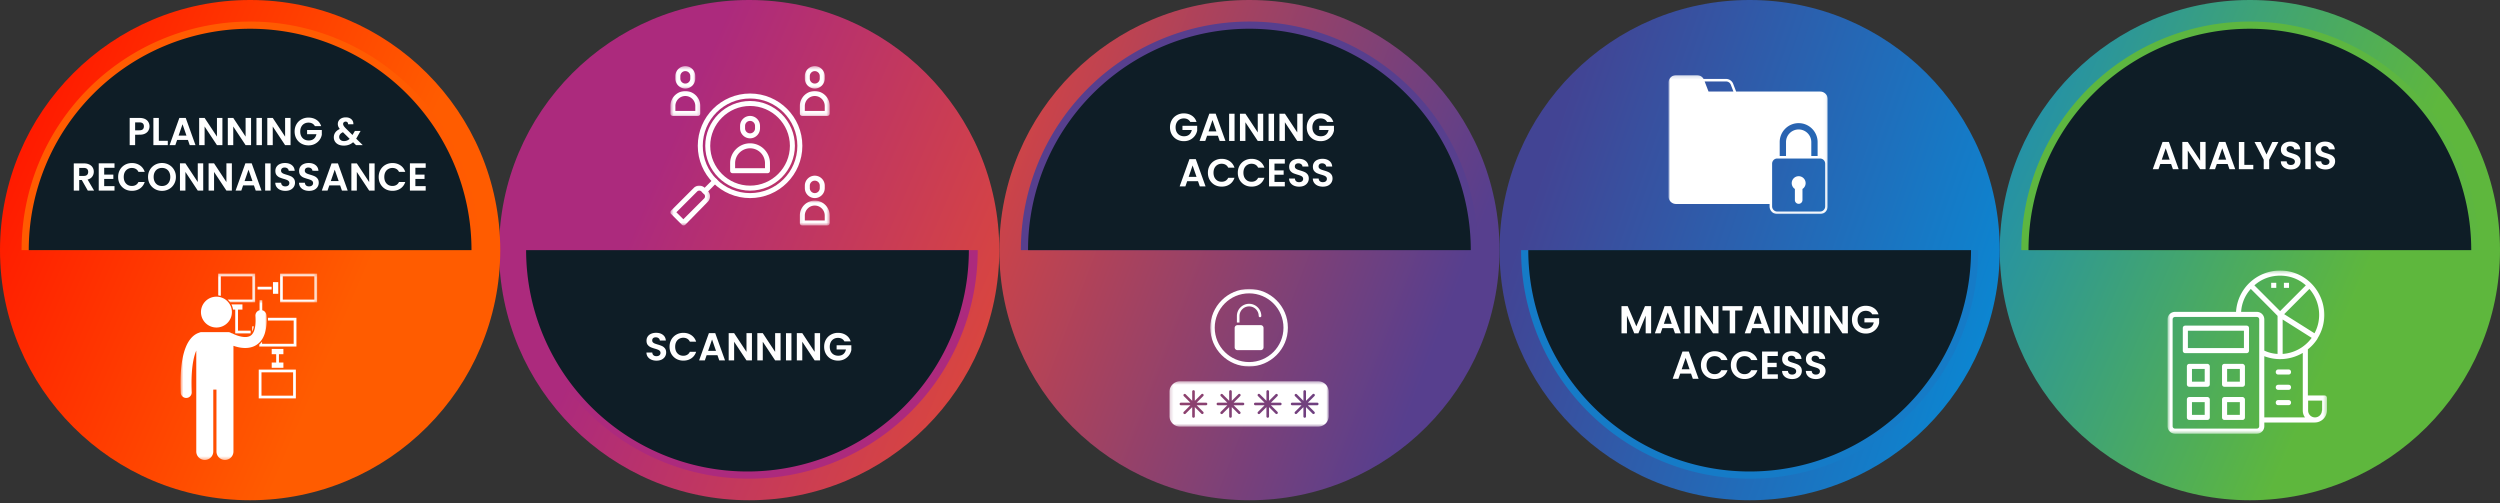 <svg xmlns="http://www.w3.org/2000/svg" fill="none" viewBox="0 0 770 155"><rect x="0" y="0" width="770" height="155" fill="#333333" stroke="none"/><circle cx="384.819" cy="77.037" r="77.037" fill="url(#a)" transform="rotate(-180 384.819 77.037)"/><path fill="#573F8E" d="M314.423 77.037a70.396 70.396 0 0 1 140.792 0H314.423Z"/><path fill="#0E1D26" d="M316.636 77.037A68.18 68.18 0 0 1 433.03 28.825 68.18 68.18 0 0 1 453 77.037H316.636Z"/><circle cx="692.963" cy="77.037" r="77.037" fill="url(#b)" transform="rotate(-180 692.963 77.037)"/><path fill="#5DB640" d="M622.568 77.037a70.395 70.395 0 1 1 140.791 0H622.568Z"/><path fill="#0E1D26" d="M624.78 77.037a68.185 68.185 0 0 1 68.182-68.182 68.18 68.18 0 0 1 68.183 68.182H624.78Z"/><circle cx="230.744" cy="77.037" r="77.037" fill="url(#c)"/><path fill="#AC2A7D" d="M301.139 77.038a70.395 70.395 0 1 1-140.791 0h140.791Z"/><path fill="#0E1D26" d="M298.407 77.038a68.182 68.182 0 1 1-136.364 0h136.364Z"/><circle cx="538.892" cy="77.037" r="77.037" fill="url(#d)"/><path fill="#157BC7" d="M609.288 77.038a70.396 70.396 0 0 1-140.792 0h140.792Z"/><path fill="#0E1D26" d="M607.075 77.038a68.182 68.182 0 1 1-136.364 0h136.364Z"/><path fill="#fff" d="M668.705 50.515h-3.336l-.552 1.596h-1.764l3.012-8.388h1.956l3.012 8.388h-1.776l-.552-1.596Zm-.456-1.344-1.212-3.504-1.212 3.504h2.424Zm11.074 2.94h-1.68l-3.804-5.748v5.748h-1.68v-8.388h1.68l3.804 5.76v-5.76h1.68v8.388Zm6.796-1.596h-3.336l-.552 1.596h-1.764l3.012-8.388h1.956l3.012 8.388h-1.776l-.552-1.596Zm-.456-1.344-1.212-3.504-1.212 3.504h2.424Zm5.59 1.608h2.76v1.332h-4.44v-8.376h1.68v7.044Zm10.488-7.044-2.832 5.46v2.916h-1.68v-2.916l-2.844-5.46h1.896l1.8 3.828 1.788-3.828h1.872Zm3.861 8.46c-.584 0-1.112-.1-1.584-.3a2.597 2.597 0 0 1-1.104-.864c-.272-.376-.412-.82-.42-1.332h1.8c.024.344.144.616.36.816.224.2.528.3.912.3.392 0 .7-.092.924-.276a.935.935 0 0 0 .336-.744.853.853 0 0 0-.228-.612 1.527 1.527 0 0 0-.576-.372 7.887 7.887 0 0 0-.936-.312c-.544-.16-.988-.316-1.332-.468a2.469 2.469 0 0 1-.876-.708c-.24-.32-.36-.744-.36-1.272 0-.496.124-.928.372-1.296a2.328 2.328 0 0 1 1.044-.84c.448-.2.96-.3 1.536-.3.864 0 1.564.212 2.1.636.544.416.844 1 .9 1.752h-1.848a.935.935 0 0 0-.372-.708c-.224-.192-.524-.288-.9-.288-.328 0-.592.084-.792.252-.192.168-.288.412-.288.732 0 .224.072.412.216.564.152.144.336.264.552.36.224.088.536.192.936.312.544.16.988.32 1.332.48.344.16.64.4.888.72.248.32.372.74.372 1.26 0 .448-.116.864-.348 1.248-.232.384-.572.692-1.02.924-.448.224-.98.336-1.596.336Zm6.1-8.46v8.376h-1.68v-8.376h1.68Zm4.552 8.46c-.584 0-1.112-.1-1.584-.3a2.597 2.597 0 0 1-1.104-.864c-.272-.376-.412-.82-.42-1.332h1.8c.024.344.144.616.36.816.224.2.528.3.912.3.392 0 .7-.092.924-.276a.935.935 0 0 0 .336-.744.853.853 0 0 0-.228-.612 1.527 1.527 0 0 0-.576-.372 7.887 7.887 0 0 0-.936-.312c-.544-.16-.988-.316-1.332-.468a2.469 2.469 0 0 1-.876-.708c-.24-.32-.36-.744-.36-1.272 0-.496.124-.928.372-1.296a2.328 2.328 0 0 1 1.044-.84c.448-.2.96-.3 1.536-.3.864 0 1.564.212 2.1.636.544.416.844 1 .9 1.752h-1.848a.935.935 0 0 0-.372-.708c-.224-.192-.524-.288-.9-.288-.328 0-.592.084-.792.252-.192.168-.288.412-.288.732 0 .224.072.412.216.564.152.144.336.264.552.36.224.088.536.192.936.312.544.16.988.32 1.332.48.344.16.64.4.888.72.248.32.372.74.372 1.26 0 .448-.116.864-.348 1.248-.232.384-.572.692-1.02.924-.448.224-.98.336-1.596.336Z"/><circle cx="77.037" cy="77.037" r="77.037" fill="url(#e)" transform="rotate(-180 77.037 77.037)"/><path fill="#FF5B01" d="M6.642 77.037a70.396 70.396 0 1 1 140.792 0H6.642Z"/><path fill="#0E1D26" d="M8.855 77.037a68.182 68.182 0 0 1 136.364 0H8.855Z"/><path fill="#fff" d="M46.049 38.92c0 .448-.108.868-.324 1.26-.208.392-.54.708-.996.948-.448.24-1.016.36-1.704.36H41.62v3.216h-1.68v-8.376h3.084c.648 0 1.2.112 1.656.336.456.224.796.532 1.02.924.232.392.348.836.348 1.332Zm-3.096 1.212c.464 0 .808-.104 1.032-.312.224-.216.336-.516.336-.9 0-.816-.456-1.224-1.368-1.224H41.62v2.436h1.332Zm5.969 3.24h2.76v1.332h-4.44v-8.376h1.68v7.044Zm8.963-.264H54.55l-.552 1.596h-1.764l3.012-8.388h1.956l3.012 8.388h-1.776l-.552-1.596Zm-.456-1.344-1.212-3.504-1.212 3.504h2.424Zm11.074 2.94h-1.68l-3.804-5.748v5.748h-1.68v-8.388h1.68l3.804 5.76v-5.76h1.68v8.388Zm8.825 0h-1.68l-3.804-5.748v5.748h-1.68v-8.388h1.68l3.803 5.76v-5.76h1.68v8.388Zm3.34-8.376v8.376h-1.68v-8.376h1.68Zm8.824 8.376h-1.68l-3.804-5.748v5.748h-1.68v-8.388h1.68l3.804 5.76v-5.76h1.68v8.388Zm7.492-5.856a1.967 1.967 0 0 0-.792-.804c-.336-.184-.728-.276-1.176-.276-.496 0-.936.112-1.32.336a2.32 2.32 0 0 0-.9.96c-.216.416-.324.896-.324 1.44 0 .56.108 1.048.324 1.464.224.416.532.736.924.96.392.224.848.336 1.368.336.64 0 1.164-.168 1.572-.504.408-.344.676-.82.804-1.428h-2.88v-1.284h4.536v1.464a3.935 3.935 0 0 1-.72 1.62 4.108 4.108 0 0 1-1.428 1.2c-.576.296-1.224.444-1.944.444-.808 0-1.54-.18-2.196-.54a4.071 4.071 0 0 1-1.536-1.524c-.368-.648-.552-1.384-.552-2.208 0-.824.184-1.56.552-2.208a3.96 3.96 0 0 1 1.536-1.524 4.387 4.387 0 0 1 2.184-.552c.944 0 1.764.232 2.46.696.696.456 1.176 1.1 1.44 1.932h-1.932Zm12.682 5.856-.912-.9c-.776.696-1.724 1.044-2.844 1.044-.616 0-1.16-.104-1.632-.312a2.56 2.56 0 0 1-1.08-.9 2.424 2.424 0 0 1-.384-1.356c0-.552.156-1.048.468-1.488.312-.44.772-.796 1.38-1.068a2.95 2.95 0 0 1-.468-.756 2.175 2.175 0 0 1-.144-.792c0-.384.1-.728.3-1.032.2-.312.484-.556.852-.732.376-.176.812-.264 1.308-.264.504 0 .936.096 1.296.288.36.192.628.448.804.768.176.32.252.676.228 1.068h-1.632c.008-.264-.056-.464-.192-.6-.136-.144-.32-.216-.552-.216a.815.815 0 0 0-.564.204.642.642 0 0 0-.216.504c0 .2.06.4.18.6.12.192.316.432.588.72l2.112 2.088a.188.188 0 0 0 .036-.048l.024-.048.684-1.14h1.752l-.84 1.476c-.16.312-.332.608-.516.888l2.028 2.004h-2.064Zm-3.708-1.248c.656 0 1.236-.232 1.74-.696l-2.064-2.04c-.776.344-1.164.832-1.164 1.464 0 .36.136.664.408.912.272.24.632.36 1.08.36ZM27.04 58.704l-1.848-3.264H24.4v3.264h-1.68v-8.376h3.144c.648 0 1.2.116 1.656.348.456.224.796.532 1.02.924.232.384.348.816.348 1.296a2.52 2.52 0 0 1-.48 1.5c-.32.44-.796.744-1.428.912l2.004 3.396H27.04ZM24.4 54.18h1.404c.456 0 .796-.108 1.02-.324.224-.224.336-.532.336-.924 0-.384-.112-.68-.336-.888-.224-.216-.564-.324-1.02-.324H24.4v2.46Zm7.688-2.496v2.1h2.82v1.332h-2.82v2.22h3.18v1.368h-4.86v-8.388h4.86v1.368h-3.18Zm4.298 2.82c0-.824.184-1.56.552-2.208a3.984 3.984 0 0 1 1.524-1.524c.648-.368 1.372-.552 2.172-.552.936 0 1.756.24 2.46.72s1.196 1.144 1.476 1.992h-1.932c-.192-.4-.464-.7-.816-.9-.344-.2-.744-.3-1.2-.3a2.48 2.48 0 0 0-1.308.348 2.346 2.346 0 0 0-.888.96c-.208.416-.312.904-.312 1.464 0 .552.104 1.04.312 1.464.216.416.512.74.888.972.384.224.82.336 1.308.336.456 0 .856-.1 1.2-.3.352-.208.624-.512.816-.912h1.932c-.28.856-.772 1.524-1.476 2.004-.696.472-1.516.708-2.46.708-.8 0-1.524-.18-2.172-.54a4.097 4.097 0 0 1-1.524-1.524c-.368-.648-.552-1.384-.552-2.208Zm13.507 4.284a4.34 4.34 0 0 1-2.16-.552 4.135 4.135 0 0 1-1.56-1.524c-.384-.656-.576-1.396-.576-2.22 0-.816.192-1.548.576-2.196a4.108 4.108 0 0 1 1.56-1.536 4.34 4.34 0 0 1 2.16-.552c.792 0 1.512.184 2.16.552.656.368 1.172.88 1.548 1.536.384.648.576 1.38.576 2.196 0 .824-.192 1.564-.576 2.22a4.047 4.047 0 0 1-1.548 1.524 4.34 4.34 0 0 1-2.16.552Zm0-1.5c.504 0 .948-.112 1.332-.336.384-.232.684-.56.9-.984.216-.424.324-.916.324-1.476 0-.56-.108-1.048-.324-1.464a2.305 2.305 0 0 0-.9-.972c-.384-.224-.828-.336-1.332-.336a2.66 2.66 0 0 0-1.344.336 2.305 2.305 0 0 0-.9.972c-.216.416-.324.904-.324 1.464 0 .56.108 1.052.324 1.476.216.424.516.752.9.984.392.224.84.336 1.344.336Zm12.698 1.416h-1.68l-3.804-5.748v5.748h-1.68v-8.388h1.68l3.804 5.76v-5.76h1.68v8.388Zm8.824 0h-1.68l-3.804-5.748v5.748h-1.68v-8.388h1.68l3.804 5.76v-5.76h1.68v8.388Zm6.797-1.596h-3.336l-.552 1.596H72.56l3.012-8.388h1.956l3.012 8.388h-1.776l-.552-1.596Zm-.456-1.344-1.212-3.504-1.212 3.504h2.424Zm5.59-5.436v8.376h-1.68v-8.376h1.68Zm4.551 8.46c-.584 0-1.112-.1-1.584-.3a2.597 2.597 0 0 1-1.104-.864c-.272-.376-.412-.82-.42-1.332h1.8c.024.344.144.616.36.816.224.2.528.3.912.3.392 0 .7-.092.924-.276a.935.935 0 0 0 .336-.744.853.853 0 0 0-.228-.612 1.527 1.527 0 0 0-.576-.372 7.887 7.887 0 0 0-.936-.312c-.544-.16-.988-.316-1.332-.468a2.469 2.469 0 0 1-.876-.708c-.24-.32-.36-.744-.36-1.272 0-.496.124-.928.372-1.296a2.328 2.328 0 0 1 1.044-.84c.448-.2.96-.3 1.536-.3.864 0 1.564.212 2.1.636.544.416.844 1 .9 1.752h-1.848a.935.935 0 0 0-.372-.708c-.224-.192-.524-.288-.9-.288-.328 0-.592.084-.792.252-.192.168-.288.412-.288.732 0 .224.072.412.216.564.152.144.336.264.552.36.224.088.536.192.936.312.544.16.988.32 1.332.48.344.16.64.4.888.72.248.32.372.74.372 1.26 0 .448-.116.864-.348 1.248-.232.384-.572.692-1.02.924-.448.224-.98.336-1.596.336Zm7.313 0c-.584 0-1.112-.1-1.584-.3a2.597 2.597 0 0 1-1.104-.864c-.272-.376-.412-.82-.42-1.332h1.8c.024.344.144.616.36.816.224.2.528.3.912.3.392 0 .7-.092.924-.276a.935.935 0 0 0 .336-.744.853.853 0 0 0-.228-.612 1.527 1.527 0 0 0-.576-.372 7.887 7.887 0 0 0-.936-.312c-.544-.16-.988-.316-1.332-.468a2.469 2.469 0 0 1-.876-.708c-.24-.32-.36-.744-.36-1.272 0-.496.124-.928.372-1.296a2.328 2.328 0 0 1 1.044-.84c.448-.2.96-.3 1.536-.3.864 0 1.564.212 2.1.636.544.416.844 1 .9 1.752H96.23a.935.935 0 0 0-.372-.708c-.224-.192-.524-.288-.9-.288-.328 0-.592.084-.792.252-.192.168-.288.412-.288.732 0 .224.072.412.216.564.152.144.336.264.552.36.224.088.536.192.936.312.544.16.988.32 1.332.48.344.16.64.4.888.72.248.32.372.74.372 1.26 0 .448-.116.864-.348 1.248-.232.384-.572.692-1.02.924-.448.224-.98.336-1.596.336Zm9.556-1.68h-3.336l-.552 1.596h-1.764l3.012-8.388h1.956l3.012 8.388h-1.776l-.552-1.596Zm-.456-1.344-1.212-3.504-1.212 3.504h2.424Zm11.074 2.94h-1.68l-3.804-5.748v5.748h-1.68v-8.388h1.68l3.804 5.76v-5.76h1.68v8.388Zm1.252-4.2c0-.824.184-1.56.552-2.208a3.984 3.984 0 0 1 1.524-1.524c.648-.368 1.372-.552 2.172-.552.936 0 1.756.24 2.46.72s1.196 1.144 1.476 1.992h-1.932c-.192-.4-.464-.7-.816-.9-.344-.2-.744-.3-1.2-.3a2.48 2.48 0 0 0-1.308.348 2.346 2.346 0 0 0-.888.96c-.208.416-.312.904-.312 1.464 0 .552.104 1.04.312 1.464.216.416.512.74.888.972.384.224.82.336 1.308.336.456 0 .856-.1 1.2-.3.352-.208.624-.512.816-.912h1.932c-.28.856-.772 1.524-1.476 2.004-.696.472-1.516.708-2.46.708-.8 0-1.524-.18-2.172-.54a4.097 4.097 0 0 1-1.524-1.524c-.368-.648-.552-1.384-.552-2.208Zm11.299-2.82v2.1h2.82v1.332h-2.82v2.22h3.18v1.368h-4.86v-8.388h4.86v1.368h-3.18ZM202.212 111.084c-.584 0-1.112-.1-1.584-.3a2.597 2.597 0 0 1-1.104-.864c-.272-.376-.412-.82-.42-1.332h1.8c.024.344.144.616.36.816.224.2.528.3.912.3.392 0 .7-.092.924-.276a.935.935 0 0 0 .336-.744.853.853 0 0 0-.228-.612 1.527 1.527 0 0 0-.576-.372 7.887 7.887 0 0 0-.936-.312c-.544-.16-.988-.316-1.332-.468a2.469 2.469 0 0 1-.876-.708c-.24-.32-.36-.744-.36-1.272 0-.496.124-.928.372-1.296a2.328 2.328 0 0 1 1.044-.84c.448-.2.96-.3 1.536-.3.864 0 1.564.212 2.1.636.544.416.844 1 .9 1.752h-1.848a.935.935 0 0 0-.372-.708c-.224-.192-.524-.288-.9-.288-.328 0-.592.084-.792.252-.192.168-.288.412-.288.732 0 .224.072.412.216.564.152.144.336.264.552.36.224.088.536.192.936.312.544.16.988.32 1.332.48.344.16.64.4.888.72.248.32.372.74.372 1.26 0 .448-.116.864-.348 1.248-.232.384-.572.692-1.02.924-.448.224-.98.336-1.596.336Zm4.012-4.284c0-.824.184-1.56.552-2.208a3.984 3.984 0 0 1 1.524-1.524c.648-.368 1.372-.552 2.172-.552.936 0 1.756.24 2.46.72s1.196 1.144 1.476 1.992h-1.932c-.192-.4-.464-.7-.816-.9-.344-.2-.744-.3-1.2-.3a2.48 2.48 0 0 0-1.308.348 2.346 2.346 0 0 0-.888.96c-.208.416-.312.904-.312 1.464 0 .552.104 1.04.312 1.464.216.416.512.74.888.972.384.224.82.336 1.308.336.456 0 .856-.1 1.2-.3.352-.208.624-.512.816-.912h1.932c-.28.856-.772 1.524-1.476 2.004-.696.472-1.516.708-2.46.708-.8 0-1.524-.18-2.172-.54a4.097 4.097 0 0 1-1.524-1.524c-.368-.648-.552-1.384-.552-2.208Zm14.755 2.604h-3.336l-.552 1.596h-1.764l3.012-8.388h1.956l3.012 8.388h-1.776l-.552-1.596Zm-.456-1.344-1.212-3.504-1.212 3.504h2.424Zm11.074 2.94h-1.68l-3.804-5.748V111h-1.68v-8.388h1.68l3.804 5.76v-5.76h1.68V111Zm8.824 0h-1.68l-3.804-5.748V111h-1.68v-8.388h1.68l3.804 5.76v-5.76h1.68V111Zm3.34-8.376V111h-1.68v-8.376h1.68Zm8.824 8.376h-1.68l-3.804-5.748V111h-1.68v-8.388h1.68l3.804 5.76v-5.76h1.68V111Zm7.492-5.856a1.967 1.967 0 0 0-.792-.804c-.336-.184-.728-.276-1.176-.276-.496 0-.936.112-1.32.336a2.32 2.32 0 0 0-.9.96c-.216.416-.324.896-.324 1.44 0 .56.108 1.048.324 1.464.224.416.532.736.924.96.392.224.848.336 1.368.336.64 0 1.164-.168 1.572-.504.408-.344.676-.82.804-1.428h-2.88v-1.284h4.536v1.464a3.935 3.935 0 0 1-.72 1.62 4.108 4.108 0 0 1-1.428 1.2c-.576.296-1.224.444-1.944.444-.808 0-1.54-.18-2.196-.54a4.071 4.071 0 0 1-1.536-1.524c-.368-.648-.552-1.384-.552-2.208 0-.824.184-1.56.552-2.208a3.96 3.96 0 0 1 1.536-1.524 4.387 4.387 0 0 1 2.184-.552c.944 0 1.764.232 2.46.696.696.456 1.176 1.1 1.44 1.932h-1.932ZM366.596 37.551a1.967 1.967 0 0 0-.792-.804c-.336-.184-.728-.276-1.176-.276-.496 0-.936.112-1.32.336a2.32 2.32 0 0 0-.9.96c-.216.416-.324.896-.324 1.44 0 .56.108 1.048.324 1.464.224.416.532.736.924.96.392.224.848.336 1.368.336.64 0 1.164-.168 1.572-.504.408-.344.676-.82.804-1.428h-2.88v-1.284h4.536v1.464a3.935 3.935 0 0 1-.72 1.62 4.108 4.108 0 0 1-1.428 1.2c-.576.296-1.224.444-1.944.444-.808 0-1.54-.18-2.196-.54a4.071 4.071 0 0 1-1.536-1.524c-.368-.648-.552-1.384-.552-2.208 0-.824.184-1.56.552-2.208a3.96 3.96 0 0 1 1.536-1.524 4.387 4.387 0 0 1 2.184-.552c.944 0 1.764.232 2.46.696.696.456 1.176 1.1 1.44 1.932h-1.932Zm8.515 4.26h-3.336l-.552 1.596h-1.764l3.012-8.388h1.956l3.012 8.388h-1.776l-.552-1.596Zm-.456-1.344-1.212-3.504-1.212 3.504h2.424Zm5.59-5.436v8.376h-1.68v-8.376h1.68Zm8.824 8.376h-1.68l-3.804-5.748v5.748h-1.68V35.02h1.68l3.804 5.76v-5.76h1.68v8.388Zm3.34-8.376v8.376h-1.68v-8.376h1.68Zm8.824 8.376h-1.68l-3.804-5.748v5.748h-1.68V35.02h1.68l3.804 5.76v-5.76h1.68v8.388Zm7.492-5.856a1.967 1.967 0 0 0-.792-.804c-.336-.184-.728-.276-1.176-.276-.496 0-.936.112-1.32.336a2.32 2.32 0 0 0-.9.96c-.216.416-.324.896-.324 1.44 0 .56.108 1.048.324 1.464.224.416.532.736.924.96.392.224.848.336 1.368.336.64 0 1.164-.168 1.572-.504.408-.344.676-.82.804-1.428h-2.88v-1.284h4.536v1.464a3.935 3.935 0 0 1-.72 1.62 4.108 4.108 0 0 1-1.428 1.2c-.576.296-1.224.444-1.944.444-.808 0-1.54-.18-2.196-.54a4.071 4.071 0 0 1-1.536-1.524c-.368-.648-.552-1.384-.552-2.208 0-.824.184-1.56.552-2.208a3.96 3.96 0 0 1 1.536-1.524 4.387 4.387 0 0 1 2.184-.552c.944 0 1.764.232 2.46.696.696.456 1.176 1.1 1.44 1.932h-1.932Zm-39.737 18.26h-3.336l-.552 1.596h-1.764l3.012-8.388h1.956l3.012 8.388h-1.776l-.552-1.596Zm-.456-1.344-1.212-3.504-1.212 3.504h2.424Zm3.502-1.26c0-.824.184-1.56.552-2.208a3.984 3.984 0 0 1 1.524-1.524c.648-.368 1.372-.552 2.172-.552.936 0 1.756.24 2.46.72s1.196 1.144 1.476 1.992h-1.932c-.192-.4-.464-.7-.816-.9-.344-.2-.744-.3-1.2-.3a2.48 2.48 0 0 0-1.308.348 2.346 2.346 0 0 0-.888.96c-.208.416-.312.904-.312 1.464 0 .552.104 1.04.312 1.464.216.416.512.74.888.972.384.224.82.336 1.308.336.456 0 .856-.1 1.2-.3.352-.208.624-.512.816-.912h1.932c-.28.856-.772 1.524-1.476 2.004-.696.472-1.516.708-2.46.708-.8 0-1.524-.18-2.172-.54a4.097 4.097 0 0 1-1.524-1.524c-.368-.648-.552-1.384-.552-2.208Zm9.211 0c0-.824.184-1.56.552-2.208a3.984 3.984 0 0 1 1.524-1.524c.648-.368 1.372-.552 2.172-.552.936 0 1.756.24 2.46.72s1.196 1.144 1.476 1.992h-1.932c-.192-.4-.464-.7-.816-.9-.344-.2-.744-.3-1.2-.3a2.48 2.48 0 0 0-1.308.348 2.346 2.346 0 0 0-.888.96c-.208.416-.312.904-.312 1.464 0 .552.104 1.04.312 1.464.216.416.512.74.888.972.384.224.82.336 1.308.336.456 0 .856-.1 1.2-.3.352-.208.624-.512.816-.912h1.932c-.28.856-.772 1.524-1.476 2.004-.696.472-1.516.708-2.46.708-.8 0-1.524-.18-2.172-.54a4.097 4.097 0 0 1-1.524-1.524c-.368-.648-.552-1.384-.552-2.208Zm11.299-2.82v2.1h2.82v1.332h-2.82v2.22h3.18v1.368h-4.86V49.02h4.86v1.368h-3.18Zm7.599 7.104c-.584 0-1.112-.1-1.584-.3a2.597 2.597 0 0 1-1.104-.864c-.272-.376-.412-.82-.42-1.332h1.8c.024.344.144.616.36.816.224.2.528.3.912.3.392 0 .7-.092.924-.276a.935.935 0 0 0 .336-.744.853.853 0 0 0-.228-.612 1.527 1.527 0 0 0-.576-.372 7.887 7.887 0 0 0-.936-.312c-.544-.16-.988-.316-1.332-.468a2.469 2.469 0 0 1-.876-.708c-.24-.32-.36-.744-.36-1.272 0-.496.124-.928.372-1.296a2.328 2.328 0 0 1 1.044-.84c.448-.2.96-.3 1.536-.3.864 0 1.564.212 2.1.636.544.416.844 1 .9 1.752h-1.848a.935.935 0 0 0-.372-.708c-.224-.192-.524-.288-.9-.288-.328 0-.592.084-.792.252-.192.168-.288.412-.288.732 0 .224.072.412.216.564.152.144.336.264.552.36.224.088.536.192.936.312.544.16.988.32 1.332.48.344.16.64.4.888.72.248.32.372.74.372 1.26 0 .448-.116.864-.348 1.248-.232.384-.572.692-1.02.924-.448.224-.98.336-1.596.336Zm7.312 0c-.584 0-1.112-.1-1.584-.3a2.597 2.597 0 0 1-1.104-.864c-.272-.376-.412-.82-.42-1.332h1.8c.024.344.144.616.36.816.224.2.528.3.912.3.392 0 .7-.092.924-.276a.935.935 0 0 0 .336-.744.853.853 0 0 0-.228-.612 1.527 1.527 0 0 0-.576-.372 7.887 7.887 0 0 0-.936-.312c-.544-.16-.988-.316-1.332-.468a2.469 2.469 0 0 1-.876-.708c-.24-.32-.36-.744-.36-1.272 0-.496.124-.928.372-1.296a2.328 2.328 0 0 1 1.044-.84c.448-.2.96-.3 1.536-.3.864 0 1.564.212 2.1.636.544.416.844 1 .9 1.752h-1.848a.935.935 0 0 0-.372-.708c-.224-.192-.524-.288-.9-.288-.328 0-.592.084-.792.252-.192.168-.288.412-.288.732 0 .224.072.412.216.564.152.144.336.264.552.36.224.088.536.192.936.312.544.16.988.32 1.332.48.344.16.64.4.888.72.248.32.372.74.372 1.26 0 .448-.116.864-.348 1.248-.232.384-.572.692-1.02.924-.448.224-.98.336-1.596.336ZM508.549 94.29v8.377h-1.68v-5.448l-2.244 5.448h-1.272l-2.256-5.448v5.448h-1.68v-8.376h1.908l2.664 6.228 2.664-6.228h1.896Zm6.797 6.781h-3.336l-.552 1.596h-1.764l3.012-8.388h1.956l3.012 8.388h-1.776l-.552-1.596Zm-.456-1.344-1.212-3.504-1.212 3.504h2.424Zm5.59-5.436v8.376h-1.68v-8.376h1.68Zm8.824 8.376h-1.68l-3.804-5.748v5.748h-1.68v-8.388h1.68l3.804 5.76v-5.76h1.68v8.388Zm7.36-8.376v1.356h-2.232v7.02h-1.68v-7.02h-2.232V94.29h6.144Zm6.362 6.78h-3.336l-.552 1.596h-1.764l3.012-8.388h1.956l3.012 8.388h-1.776l-.552-1.596Zm-.456-1.344-1.212-3.504-1.212 3.504h2.424Zm5.589-5.436v8.376h-1.68v-8.376h1.68Zm8.824 8.376h-1.68l-3.804-5.748v5.748h-1.68v-8.388h1.68l3.804 5.76v-5.76h1.68v8.388Zm3.34-8.376v8.376h-1.68v-8.376h1.68Zm8.824 8.376h-1.68l-3.804-5.748v5.748h-1.68v-8.388h1.68l3.804 5.76v-5.76h1.68v8.388Zm7.493-5.856a1.967 1.967 0 0 0-.792-.804c-.336-.184-.728-.276-1.176-.276-.496 0-.936.112-1.32.336a2.32 2.32 0 0 0-.9.96c-.216.416-.324.896-.324 1.44 0 .56.108 1.048.324 1.464.224.416.532.736.924.96.392.224.848.336 1.368.336.64 0 1.164-.168 1.572-.504.408-.344.676-.82.804-1.428h-2.88V98.01h4.536v1.464a3.934 3.934 0 0 1-.72 1.62 4.108 4.108 0 0 1-1.428 1.2c-.576.296-1.224.444-1.944.444-.808 0-1.54-.18-2.196-.54a4.071 4.071 0 0 1-1.536-1.524c-.368-.648-.552-1.384-.552-2.208 0-.824.184-1.56.552-2.208a3.96 3.96 0 0 1 1.536-1.524 4.387 4.387 0 0 1 2.184-.552c.944 0 1.764.232 2.46.696.696.456 1.176 1.1 1.44 1.932h-1.932Zm-55.798 18.26h-3.336l-.552 1.596h-1.764l3.012-8.388h1.956l3.012 8.388h-1.776l-.552-1.596Zm-.456-1.344-1.212-3.504-1.212 3.504h2.424Zm3.502-1.26c0-.824.184-1.56.552-2.208a3.984 3.984 0 0 1 1.524-1.524c.648-.368 1.372-.552 2.172-.552.936 0 1.756.24 2.46.72s1.196 1.144 1.476 1.992h-1.932c-.192-.4-.464-.7-.816-.9-.344-.2-.744-.3-1.2-.3a2.48 2.48 0 0 0-1.308.348 2.346 2.346 0 0 0-.888.96c-.208.416-.312.904-.312 1.464 0 .552.104 1.04.312 1.464.216.416.512.74.888.972.384.224.82.336 1.308.336.456 0 .856-.1 1.2-.3.352-.208.624-.512.816-.912h1.932c-.28.856-.772 1.524-1.476 2.004-.696.472-1.516.708-2.46.708-.8 0-1.524-.18-2.172-.54a4.097 4.097 0 0 1-1.524-1.524c-.368-.648-.552-1.384-.552-2.208Zm9.211 0c0-.824.184-1.56.552-2.208a3.984 3.984 0 0 1 1.524-1.524c.648-.368 1.372-.552 2.172-.552.936 0 1.756.24 2.46.72s1.196 1.144 1.476 1.992h-1.932c-.192-.4-.464-.7-.816-.9-.344-.2-.744-.3-1.2-.3a2.48 2.48 0 0 0-1.308.348 2.346 2.346 0 0 0-.888.96c-.208.416-.312.904-.312 1.464 0 .552.104 1.04.312 1.464.216.416.512.74.888.972.384.224.82.336 1.308.336.456 0 .856-.1 1.2-.3.352-.208.624-.512.816-.912h1.932c-.28.856-.772 1.524-1.476 2.004-.696.472-1.516.708-2.46.708-.8 0-1.524-.18-2.172-.54a4.097 4.097 0 0 1-1.524-1.524c-.368-.648-.552-1.384-.552-2.208Zm11.299-2.82v2.1h2.82v1.332h-2.82v2.22h3.18v1.368h-4.86v-8.388h4.86v1.368h-3.18Zm7.598 7.104c-.584 0-1.112-.1-1.584-.3a2.597 2.597 0 0 1-1.104-.864c-.272-.376-.412-.82-.42-1.332h1.8c.024.344.144.616.36.816.224.2.528.3.912.3.392 0 .7-.092.924-.276a.935.935 0 0 0 .336-.744.853.853 0 0 0-.228-.612 1.527 1.527 0 0 0-.576-.372 7.887 7.887 0 0 0-.936-.312c-.544-.16-.988-.316-1.332-.468a2.469 2.469 0 0 1-.876-.708c-.24-.32-.36-.744-.36-1.272 0-.496.124-.928.372-1.296a2.328 2.328 0 0 1 1.044-.84c.448-.2.96-.3 1.536-.3.864 0 1.564.212 2.1.636.544.416.844 1 .9 1.752h-1.848a.935.935 0 0 0-.372-.708c-.224-.192-.524-.288-.9-.288-.328 0-.592.084-.792.252-.192.168-.288.412-.288.732 0 .224.072.412.216.564.152.144.336.264.552.36.224.088.536.192.936.312.544.16.988.32 1.332.48.344.16.64.4.888.72.248.32.372.74.372 1.26 0 .448-.116.864-.348 1.248-.232.384-.572.692-1.02.924-.448.224-.98.336-1.596.336Zm7.313 0c-.584 0-1.112-.1-1.584-.3a2.597 2.597 0 0 1-1.104-.864c-.272-.376-.412-.82-.42-1.332h1.8c.024.344.144.616.36.816.224.2.528.3.912.3.392 0 .7-.092.924-.276a.935.935 0 0 0 .336-.744.853.853 0 0 0-.228-.612 1.527 1.527 0 0 0-.576-.372 7.887 7.887 0 0 0-.936-.312c-.544-.16-.988-.316-1.332-.468a2.469 2.469 0 0 1-.876-.708c-.24-.32-.36-.744-.36-1.272 0-.496.124-.928.372-1.296a2.328 2.328 0 0 1 1.044-.84c.448-.2.96-.3 1.536-.3.864 0 1.564.212 2.1.636.544.416.844 1 .9 1.752h-1.848a.935.935 0 0 0-.372-.708c-.224-.192-.524-.288-.9-.288-.328 0-.592.084-.792.252-.192.168-.288.412-.288.732 0 .224.072.412.216.564.152.144.336.264.552.36.224.088.536.192.936.312.544.16.988.32 1.332.48.344.16.64.4.888.72.248.32.372.74.372 1.26 0 .448-.116.864-.348 1.248-.232.384-.572.692-1.02.924-.448.224-.98.336-1.596.336Z"/><mask id="f" width="13" height="10" x="66" y="84" maskUnits="userSpaceOnUse" style="mask-type:luminance"><path fill="#fff" d="M66.973 84.26h11.812v9.128H66.973v-9.129Z"/></mask><g mask="url(#f)"><path fill="#fff" d="M68.007 85.105h9.738v7.177h-7.613c.28.253.533.537.754.846h7.706v-8.869H67.16v6.719c.29.027.572.079.847.15v-6.023Z"/></g><path fill="#fff" d="M82.53 98.659v.063h7.924v7.178h-9.74v-.667a6.25 6.25 0 0 1-.847.877v.633h11.434v-8.867h-8.785c.01.268.014.528.014.783ZM77.688 100.516v1.615c.18-.366.358-.886.472-1.615h-.472ZM79.691 122.706h11.432v-8.867H79.691v8.867Zm.846-8.023h9.74v7.179h-9.74v-7.179ZM83.688 111.656v1.619h3.6v-1.619h-1.376v-2.569h1.376v-1.619h-3.6v1.619h1.376v2.569h-1.376ZM77.203 102.684v-.845h-3.904v-6.474h1.372v-1.62h-3.41a5.1 5.1 0 0 1 .529 1.62h.662v7.281l.087.038h4.664Z"/><mask id="g" width="13" height="10" x="85" y="84" maskUnits="userSpaceOnUse" style="mask-type:luminance"><path fill="#fff" d="M85.875 84.26h11.812v9.128H85.875v-9.129Z"/></mask><g mask="url(#g)"><path fill="#fff" d="M86.25 93.128h11.432v-8.869H86.25v8.869Zm.847-8.023h9.738v7.177h-9.738v-7.177Z"/></g><path fill="#fff" d="M84.074 86.898h1.624v3.59h-1.624v-3.59ZM79.332 88.32h4.328v.845h-4.328v-.845Z"/><mask id="h" width="28" height="50" x="55" y="92" maskUnits="userSpaceOnUse" style="mask-type:luminance"><path fill="#fff" d="M55.559 92.443h27.007v49.223H55.56V92.443Z"/></mask><g mask="url(#h)"><path fill="#fff" d="M60.452 139.053a2.615 2.615 0 0 0 2.617 2.611 2.615 2.615 0 0 0 2.62-2.611v-19.058h.981v19.058a2.615 2.615 0 0 0 2.617 2.611 2.615 2.615 0 0 0 2.617-2.611v-32.545c.958.333 2.213.669 3.612.674.762-.002 1.573-.105 2.376-.402 1.209-.434 2.37-1.364 3.102-2.743.742-1.379 1.113-3.134 1.115-5.378 0-.502-.019-1.028-.057-1.582a1.69 1.69 0 0 0-1.278-1.52v-3.114h-.826v3.113a1.689 1.689 0 0 0-1.276 1.754c.034.483.048.933.048 1.349 0 2.512-.572 3.763-1.105 4.346a2.207 2.207 0 0 1-.901.608 3.45 3.45 0 0 1-1.198.19c-.858.005-1.844-.244-2.582-.513-.37-.133-.68-.268-.891-.364l-.237-.114c-.025-.013-.042-.023-.053-.026-.002-.002-.004-.004-.006-.004v-.002h-.001a1.757 1.757 0 0 0-.517-.177 1.627 1.627 0 0 0-.96-.312h-8.18c-.27 0-.522.066-.746.181a4.462 4.462 0 0 0-1.07.482c-1.067.646-2.211 1.884-3.055 3.986-.954 2.366-1.615 5.834-1.616 11.128 0 .904.018 1.864.06 2.881.037.908.789 1.62 1.691 1.62.024 0 .046 0 .07-.002a1.69 1.69 0 0 0 1.624-1.755 65.93 65.93 0 0 1-.059-2.744c-.005-4.236.462-7.073 1.041-8.93.137-.437.279-.821.423-1.155v31.07Z"/></g><path fill="#fff" d="M71.426 96.126a4.737 4.737 0 0 1-.803 2.638 4.725 4.725 0 0 1-2.137 1.75 4.728 4.728 0 0 1-1.824.361 4.764 4.764 0 0 1-3.368-1.39 4.725 4.725 0 0 1-.593-.721 4.737 4.737 0 0 1-.712-1.711 4.736 4.736 0 0 1 0-1.855 4.71 4.71 0 0 1 .712-1.71c.174-.261.371-.501.593-.72a4.72 4.72 0 0 1 2.438-1.302 4.772 4.772 0 0 1 2.754.272 4.725 4.725 0 0 1 1.545 1.03c.22.219.418.459.592.72a4.685 4.685 0 0 1 .71 1.71c.061.306.093.617.093.928ZM217.068 59.632a.695.695 0 0 1-.538-.23.743.743 0 0 1 0-1.075l3.145-3.143a.739.739 0 0 1 1.072 0 .741.741 0 0 1 0 1.074l-3.143 3.22c-.153.154-.384.154-.536.154Z"/><mask id="i" width="13" height="14" x="206" y="56" maskUnits="userSpaceOnUse" style="mask-type:luminance"><path fill="#fff" d="M206.484 56.87h12.287v12.576h-12.287V56.87Z"/></mask><g mask="url(#i)"><path fill="#fff" d="M210.549 69.446a.701.701 0 0 1-.538-.229l-3.296-3.298c-.154-.076-.231-.307-.231-.536 0-.23.077-.383.231-.538l6.978-6.977c.919-.92 2.453-.92 3.374 0l.92.92c.459.46.69 1.073.69 1.687a2.38 2.38 0 0 1-.69 1.686l-6.902 7.056a.827.827 0 0 1-.536.229Zm-2.224-4.063 2.148 2.146 6.44-6.44a.87.87 0 0 0 .23-.614.87.87 0 0 0-.23-.614l-.92-.92c-.307-.307-.919-.307-1.226 0l-6.442 6.442Z"/></g><path fill="#fff" d="M231.021 61.011c-8.895 0-16.103-7.206-16.103-16.103 0-8.894 7.208-16.103 16.103-16.103 8.895 0 16.103 7.209 16.103 16.103 0 8.897-7.208 16.103-16.103 16.103Zm0-30.672c-8.052 0-14.569 6.518-14.569 14.57 0 8.05 6.517 14.569 14.569 14.569s14.569-6.518 14.569-14.57c0-8.051-6.517-14.57-14.569-14.57Z"/><path fill="#fff" d="M231.021 58.71c-7.591 0-13.802-6.21-13.802-13.802 0-7.59 6.211-13.802 13.802-13.802 7.592 0 13.803 6.212 13.803 13.802 0 7.592-6.211 13.803-13.803 13.803Zm0-26.07c-6.746 0-12.269 5.521-12.269 12.268 0 6.749 5.523 12.27 12.269 12.27 6.749 0 12.269-5.521 12.269-12.27 0-6.747-5.52-12.269-12.269-12.269Z"/><path fill="#fff" d="M231.016 42.608a3.076 3.076 0 0 1-3.067-3.067v-.767a3.077 3.077 0 0 1 3.067-3.068 3.076 3.076 0 0 1 3.068 3.068v.767a3.075 3.075 0 0 1-3.068 3.067Zm0-5.368c-.843 0-1.533.69-1.533 1.534v.767c0 .845.69 1.533 1.533 1.533.844 0 1.534-.688 1.534-1.533v-.767c0-.843-.69-1.534-1.534-1.534ZM236.385 53.343H225.65c-.46 0-.767-.305-.767-.767v-2.3c0-3.373 2.76-6.135 6.134-6.135 3.375 0 6.135 2.762 6.135 6.135v2.3c0 .462-.307.767-.767.767Zm-9.969-1.534h9.202v-1.533c0-2.53-2.069-4.601-4.601-4.601a4.616 4.616 0 0 0-4.601 4.6v1.535Z"/><mask id="j" width="8" height="8" x="207" y="20" maskUnits="userSpaceOnUse" style="mask-type:luminance"><path fill="#fff" d="M207.539 20.37h6.837v7.201h-6.837v-7.2Z"/></mask><g mask="url(#j)"><path fill="#fff" d="M211.079 27.272a3.076 3.076 0 0 1-3.067-3.068v-.766a3.077 3.077 0 0 1 3.067-3.068 3.076 3.076 0 0 1 3.067 3.068v.766a3.075 3.075 0 0 1-3.067 3.068Zm0-5.368c-.843 0-1.534.69-1.534 1.534v.766c0 .845.691 1.534 1.534 1.534.843 0 1.534-.689 1.534-1.534v-.766c0-.843-.691-1.534-1.534-1.534Z"/></g><mask id="k" width="10" height="9" x="206" y="27" maskUnits="userSpaceOnUse" style="mask-type:luminance"><path fill="#fff" d="M206.484 27.571h9.357v8.301h-9.357v-8.301Z"/></mask><g mask="url(#k)"><path fill="#fff" d="M214.919 35.706h-7.668c-.46 0-.767-.305-.767-.767v-2.3c0-2.53 2.072-4.6 4.601-4.6a4.615 4.615 0 0 1 4.601 4.6v2.3c0 .462-.307.767-.767.767Zm-6.901-1.533h6.134v-1.534a3.076 3.076 0 0 0-3.067-3.067 3.077 3.077 0 0 0-3.067 3.067v1.534Z"/></g><mask id="l" width="8" height="8" x="247" y="20" maskUnits="userSpaceOnUse" style="mask-type:luminance"><path fill="#fff" d="M247.57 20.37h6.837v7.201h-6.837v-7.2Z"/></mask><g mask="url(#l)"><path fill="#fff" d="M250.95 27.272a3.076 3.076 0 0 1-3.067-3.068v-.766a3.077 3.077 0 0 1 3.067-3.068 3.076 3.076 0 0 1 3.067 3.068v.766a3.075 3.075 0 0 1-3.067 3.068Zm0-5.368c-.843 0-1.534.69-1.534 1.534v.766c0 .845.691 1.534 1.534 1.534.843 0 1.534-.689 1.534-1.534v-.766c0-.843-.691-1.534-1.534-1.534Z"/></g><mask id="m" width="10" height="9" x="246" y="27" maskUnits="userSpaceOnUse" style="mask-type:luminance"><path fill="#fff" d="M246.109 27.571h9.444v8.301h-9.444v-8.301Z"/></mask><g mask="url(#m)"><path fill="#fff" d="M254.786 35.706h-7.668c-.459 0-.766-.305-.766-.766v-2.3c0-2.53 2.071-4.602 4.6-4.602a4.614 4.614 0 0 1 4.601 4.601v2.3c0 .462-.307.767-.767.767Zm-6.901-1.533h6.135v-1.534a3.076 3.076 0 0 0-3.068-3.067 3.077 3.077 0 0 0-3.067 3.067v1.534Z"/></g><path fill="#fff" d="M250.958 61.011a3.076 3.076 0 0 1-3.067-3.067v-.767a3.077 3.077 0 0 1 3.067-3.067 3.076 3.076 0 0 1 3.067 3.067v.767a3.075 3.075 0 0 1-3.067 3.067Zm0-5.367c-.843 0-1.534.69-1.534 1.533v.767c0 .845.691 1.534 1.534 1.534.843 0 1.533-.689 1.533-1.534v-.767c0-.843-.69-1.533-1.533-1.533Z"/><mask id="n" width="10" height="9" x="246" y="61" maskUnits="userSpaceOnUse" style="mask-type:luminance"><path fill="#fff" d="M246.109 61.753h9.444v7.693h-9.444v-7.693Z"/></mask><g mask="url(#n)"><path fill="#fff" d="M254.786 69.446h-7.668c-.459 0-.766-.305-.766-.767v-2.3c0-2.53 2.071-4.6 4.6-4.6a4.614 4.614 0 0 1 4.601 4.6v2.3c0 .462-.307.767-.767.767Zm-6.901-1.533h6.135v-1.534a3.076 3.076 0 0 0-3.068-3.067 3.077 3.077 0 0 0-3.067 3.067v1.534Z"/></g><mask id="o" width="25" height="26" x="372" y="88" maskUnits="userSpaceOnUse" style="mask-type:luminance"><path fill="#fff" d="M372.527 88.89h24.447v24.202h-24.447V88.889Z"/></mask><g mask="url(#o)"><path fill="#fff" d="M384.725 112.88c6.592 0 11.955-5.359 11.955-11.946s-5.363-11.947-11.955-11.947-11.955 5.36-11.955 11.947c0 6.587 5.363 11.946 11.955 11.946Zm0-22.526c5.848 0 10.587 4.737 10.587 10.58 0 5.844-4.739 10.581-10.587 10.581s-10.588-4.737-10.588-10.581c0-5.843 4.74-10.58 10.588-10.58Z"/></g><path fill="#fff" d="M381.144 107.845h7.159a.866.866 0 0 0 .867-.865v-5.971a.868.868 0 0 0-.867-.867h-7.159a.868.868 0 0 0-.867.867v5.971c0 .478.389.865.867.865ZM381.766 99.339v-2.01a2.962 2.962 0 0 1 2.959-2.957 2.962 2.962 0 0 1 2.959 2.957.403.403 0 0 0 .804 0 3.766 3.766 0 0 0-3.763-3.76 3.766 3.766 0 0 0-3.764 3.76v2.028c.06-.007.121-.018.184-.018h.621Z"/><mask id="p" width="50" height="15" x="360" y="117" maskUnits="userSpaceOnUse" style="mask-type:luminance"><path fill="#fff" d="M360.188 117.406h49.074v14.021h-49.074v-14.021Z"/></mask><g mask="url(#p)"><path fill="#fff" d="M405.975 117.429h-42.501a3.287 3.287 0 0 0-3.286 3.282v7.418a3.289 3.289 0 0 0 3.286 3.284h42.501a3.29 3.29 0 0 0 3.287-3.284v-7.418a3.288 3.288 0 0 0-3.287-3.282Zm-34.525 7.393h-2.88l2.038 2.036a.403.403 0 0 1-.569.569l-2.038-2.036v2.879a.4.4 0 0 1-.401.401.4.4 0 0 1-.403-.401v-2.879l-2.038 2.036a.406.406 0 0 1-.569 0 .403.403 0 0 1 0-.569l2.038-2.036h-2.88a.402.402 0 1 1 0-.803h2.88l-2.038-2.037a.403.403 0 0 1 .569-.567l2.038 2.035v-2.879a.401.401 0 1 1 .804 0v2.879l2.037-2.035a.401.401 0 0 1 .568.567l-2.036 2.037h2.88a.401.401 0 1 1 0 .803Zm11.388 0h-2.88l2.038 2.036a.403.403 0 0 1-.569.569l-2.038-2.036v2.879a.401.401 0 0 1-.803 0v-2.879l-2.038 2.036a.405.405 0 0 1-.568 0 .4.4 0 0 1 0-.569l2.037-2.036h-2.881a.402.402 0 1 1 0-.803h2.88l-2.038-2.037a.403.403 0 0 1 .569-.567l2.038 2.035v-2.879a.401.401 0 1 1 .804 0v2.879l2.037-2.035a.401.401 0 0 1 .568.567l-2.036 2.037h2.88a.401.401 0 1 1 0 .803Zm11.475 0h-2.88l2.038 2.036a.403.403 0 0 1-.569.569l-2.038-2.036v2.879a.4.4 0 0 1-.401.401.4.4 0 0 1-.403-.401v-2.879l-2.037 2.036a.404.404 0 0 1-.568 0 .4.4 0 0 1 0-.569l2.036-2.036h-2.88a.402.402 0 0 1 0-.803h2.88l-2.036-2.037a.401.401 0 0 1 .568-.567l2.037 2.035v-2.879a.402.402 0 1 1 .804 0v2.879l2.038-2.035a.403.403 0 0 1 .569.567l-2.038 2.037h2.88a.402.402 0 1 1 0 .803Zm11.388 0h-2.88l2.038 2.036a.403.403 0 0 1-.569.569l-2.038-2.036v2.879a.4.4 0 0 1-.401.401.4.4 0 0 1-.403-.401v-2.879l-2.038 2.036a.403.403 0 0 1-.569-.569l2.038-2.036h-2.88a.402.402 0 1 1 0-.803h2.88l-2.038-2.037a.403.403 0 0 1 .569-.567l2.038 2.035v-2.879a.402.402 0 1 1 .804 0v2.879l2.037-2.035a.401.401 0 0 1 .568.567l-2.036 2.037h2.88c.222 0 .404.179.404.401 0 .222-.18.402-.404.402Z"/></g><mask id="q" width="50" height="43" x="513" y="23" maskUnits="userSpaceOnUse" style="mask-type:luminance"><path fill="#fff" d="M513.879 23.148h49.074v42.79h-49.074v-42.79Z"/></mask><g mask="url(#q)"><path fill="#fff" d="M560.615 28.203H534.73l-.923-2.401a2.337 2.337 0 0 0-2.169-1.488H524.7a2.32 2.32 0 0 0-2.014-1.166h-6.469a2.324 2.324 0 0 0-2.322 2.32v35.035a2.324 2.324 0 0 0 2.322 2.322h28.816v.747a2.369 2.369 0 0 0 2.366 2.366h13.173a2.369 2.369 0 0 0 2.367-2.366V30.526a2.327 2.327 0 0 0-2.324-2.323Zm-2.737 19.84v-4.28a3.897 3.897 0 0 0-3.893-3.89 3.874 3.874 0 0 0-2.752 1.14 3.863 3.863 0 0 0-1.139 2.75v4.28h-1.947v-4.28c0-1.558.608-3.023 1.71-4.125a5.8 5.8 0 0 1 4.128-1.71c3.22 0 5.84 2.619 5.84 5.836v4.28h-1.947Zm-24.798-21.96.816 2.12h-7.669l-1.197-3.11h6.608c.636 0 1.214.397 1.442.99Zm29.08 37.489c0 .876-.713 1.587-1.588 1.587h-13.173a1.59 1.59 0 0 1-1.588-1.587V50.409a1.59 1.59 0 0 1 1.588-1.588h13.173a1.59 1.59 0 0 1 1.588 1.588v13.163Z"/></g><path fill="#fff" d="M553.991 54.268a2.14 2.14 0 0 0-2.139 2.138c0 .734.366 1.4.972 1.793v3.46a1.169 1.169 0 0 0 2.336 0v-3.46a2.126 2.126 0 0 0 .973-1.793c0-1.18-.96-2.138-2.142-2.138Z"/><mask id="r" width="50" height="51" x="667" y="83" maskUnits="userSpaceOnUse" style="mask-type:luminance"><path fill="#fff" d="M667.598 83.333h49.074v50.249h-49.074V83.333Z"/></mask><g mask="url(#r)"><path fill="#fff" d="M669.168 98.407c0-.473.316-.785.783-.785h25.104c.473 0 .785.312.785.785v32.819c0 .473-.312.785-.785.785h-25.104c-.467 0-.783-.312-.783-.785v-32.82Zm24.081-9.422c9.104 9.11 8.162 8.245 8.239 8.324v11.698a10.8 10.8 0 0 1-4.08-1.022v-9.578c0-1.333-1.02-2.356-2.353-2.356h-4.786a11.506 11.506 0 0 1 2.98-7.066Zm16.949-1.102-7.927 7.933c-.075-.077.786.785-7.92-7.928 2.193-1.962 4.938-2.985 7.92-2.985 2.983 0 5.73 1.023 7.927 2.98Zm2.666 14.762-9.335-5.883 7.764-7.777c3.374 3.85 3.924 9.347 1.571 13.66Zm-9.807 6.362v-10.6l8.944 5.652c-2.197 2.984-5.489 4.711-8.944 4.948Zm6.199 17.429c0 .785.232 1.571.704 2.122h-12.552v-18.847c3.924 1.495 8.237 1.102 11.848-1.016v17.741Zm5.884 0a2.116 2.116 0 0 1-2.122 2.122 2.11 2.11 0 0 1-2.116-2.122v-3.061h4.315v3.061h-.077Zm-45.189 7.146h25.104c1.333 0 2.353-1.021 2.353-2.356v-1.097h15.535a3.77 3.77 0 0 0 3.767-3.77v-3.769c0-.469-.316-.785-.785-.785h-5.1v-14.212a13.252 13.252 0 0 0 2.978-3.297v-.077c5.652-9.109-.86-20.886-11.532-20.886-7.06 0-13.099 5.417-13.572 12.718h-18.748c-1.333 0-2.353 1.023-2.353 2.356v32.819c0 1.335 1.02 2.356 2.353 2.356Z"/></g><path fill="#fff" d="M673.871 101.86h17.259v5.34h-17.259v-5.34Zm-.785 6.91h18.827c.473 0 .785-.313.785-.785v-6.91c0-.469-.312-.785-.785-.785h-18.827c-.473 0-.785.316-.785.785v6.91c0 .472.312.785.785.785ZM679.05 117.563h-3.923v-3.926h3.923v3.926Zm.784-5.496h-5.49c-.473 0-.785.316-.785.785v5.496c0 .472.312.785.785.785h5.49c.468 0 .785-.313.785-.785v-5.496a.792.792 0 0 0-.785-.785ZM689.873 117.563h-3.922v-3.926h3.922v3.926Zm.785-5.496h-5.492c-.473 0-.783.316-.783.785v5.496c0 .472.31.785.783.785h5.492c.468 0 .785-.313.785-.785v-5.496c0-.388-.398-.785-.785-.785ZM679.05 127.773h-3.923v-3.925h3.923v3.925Zm.784-5.496h-5.49c-.473 0-.785.313-.785.785v5.496c0 .469.312.786.785.786h5.49c.468 0 .785-.317.785-.786v-5.496a.79.79 0 0 0-.785-.785ZM689.873 127.773h-3.922v-3.925h3.922v3.925Zm.785-5.496h-5.492c-.473 0-.783.313-.783.785v5.496c0 .469.31.786.783.786h5.492c.468 0 .785-.317.785-.786v-5.496c0-.391-.398-.785-.785-.785ZM699.523 87.103h1.569v1.57h-1.569v-1.57ZM703.445 87.103h1.571v1.57h-1.571v-1.57ZM700.934 114.578c0 .473.312.785.785.785h3.138c.473 0 .783-.312.783-.785 0-.469-.31-.785-.783-.785h-3.138a.788.788 0 0 0-.785.785ZM704.857 118.508h-3.138c-.473 0-.785.313-.785.785 0 .473.312.786.785.786h3.138c.467 0 .783-.313.783-.786 0-.472-.31-.785-.783-.785ZM704.857 123.219h-3.138c-.473 0-.785.312-.785.785 0 .469.312.785.785.785h3.138c.467 0 .783-.316.783-.785 0-.473-.31-.785-.783-.785Z"/><defs><linearGradient id="a" x1="307.966" x2="451.947" y1="98.981" y2="154.074" gradientUnits="userSpaceOnUse"><stop stop-color="#573F8E"/><stop offset="1" stop-color="#D74442"/></linearGradient><linearGradient id="b" x1="786.124" x2="640.709" y1="171.094" y2="108.389" gradientUnits="userSpaceOnUse"><stop stop-color="#0E83CF"/><stop offset="1" stop-color="#5EB73D"/></linearGradient><linearGradient id="c" x1="323.905" x2="178.49" y1="171.094" y2="108.39" gradientUnits="userSpaceOnUse"><stop stop-color="#EA5027"/><stop offset="1" stop-color="#AC2A7D"/></linearGradient><linearGradient id="d" x1="461.667" x2="607.501" y1="91.204" y2="140.741" gradientUnits="userSpaceOnUse"><stop stop-color="#424494"/><stop offset="1" stop-color="#0989D4"/></linearGradient><linearGradient id="e" x1="170.198" x2="24.784" y1="171.093" y2="108.389" gradientUnits="userSpaceOnUse"><stop stop-color="red"/><stop offset="1" stop-color="#FF5C00"/></linearGradient></defs></svg>